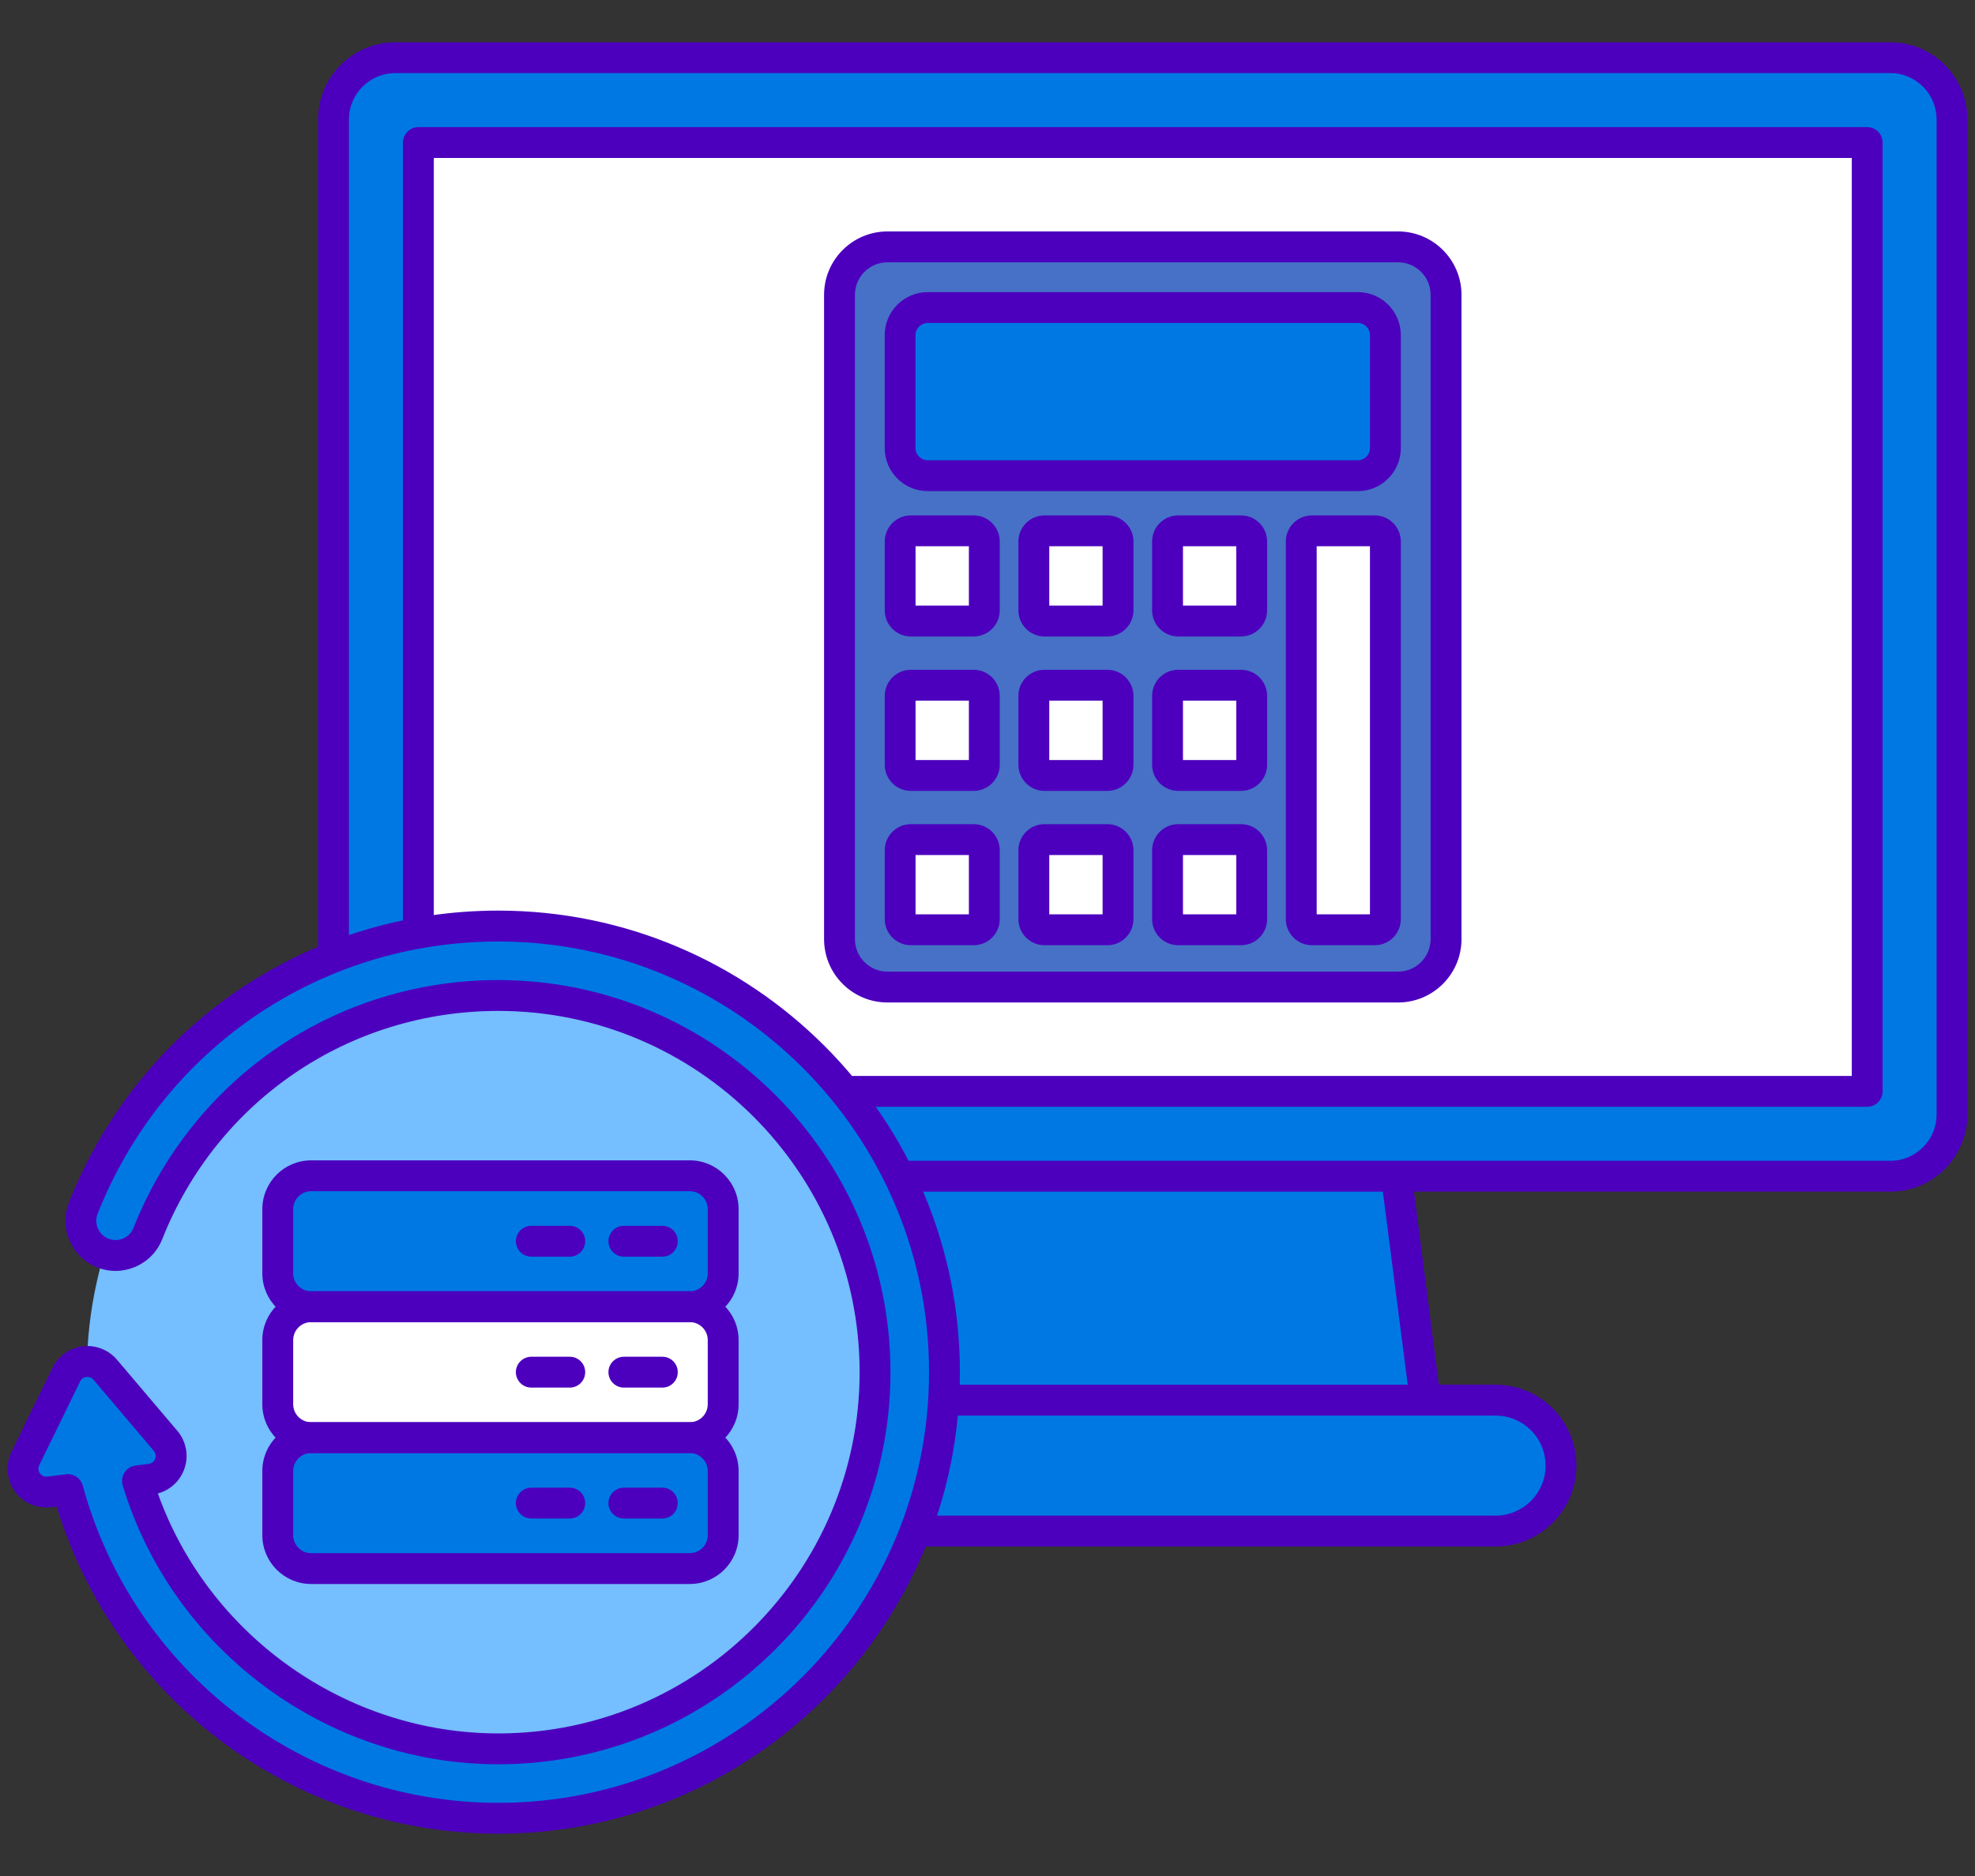 <svg xmlns="http://www.w3.org/2000/svg" version="1.1" xmlns:xlink="http://www.w3.org/1999/xlink" width="40" height="38"><rect width="100%" height="100%" fill="#333333" stroke="none"/><svg width="40" height="38" viewBox="0 0 40 38" fill="none" xmlns="http://www.w3.org/2000/svg">
<path d="M27.658 18.981H24.208H22.081H18.632L17.252 29.687H22.081H24.208H29.038L27.658 18.981Z" fill="#0078E3"></path>
<path d="M29.038 29.999H17.252C17.162 29.999 17.076 29.96 17.017 29.893C16.958 29.826 16.93 29.736 16.942 29.647L18.322 18.941C18.342 18.786 18.475 18.669 18.632 18.669H27.658C27.815 18.669 27.948 18.786 27.968 18.941L29.348 29.647C29.359 29.736 29.331 29.826 29.272 29.893C29.213 29.961 29.128 29.999 29.038 29.999ZM17.607 29.374H28.682L27.383 19.294H18.907L17.607 29.374Z" fill="#4C00BE"></path>
<path d="M30.29 31.013H16C15.267 31.013 14.674 30.419 14.674 29.687C14.674 28.954 15.267 28.361 16 28.361H30.29C31.022 28.361 31.616 28.954 31.616 29.687C31.616 30.419 31.022 31.013 30.29 31.013Z" fill="#0078E3"></path>
<path d="M38.285 23.825H8.005C7.314 23.825 6.755 23.265 6.755 22.575V2.419C6.755 1.729 7.314 1.169 8.005 1.169H38.285C38.975 1.169 39.535 1.729 39.535 2.419V22.575C39.535 23.265 38.975 23.825 38.285 23.825Z" fill="#0078E3"></path>
<path d="M37.816 2.888V22.106H8.473V2.888H37.816Z" fill="white"></path>
<path d="M28.316 19.994H17.973C17.437 19.994 17.002 19.559 17.002 19.023V5.972C17.002 5.436 17.437 5.001 17.973 5.001H28.316C28.852 5.001 29.287 5.436 29.287 5.972V19.023C29.287 19.559 28.852 19.994 28.316 19.994Z" fill="#4671C6"></path>
<path d="M18.231 9.077V6.788C18.231 6.479 18.481 6.229 18.789 6.229H27.5C27.809 6.229 28.059 6.479 28.059 6.788V9.077C28.059 9.386 27.809 9.636 27.5 9.636H18.789C18.481 9.636 18.231 9.386 18.231 9.077Z" fill="#0078E3"></path>
<path d="M19.72 12.58H18.447C18.328 12.58 18.231 12.483 18.231 12.364V10.968C18.231 10.849 18.328 10.752 18.447 10.752H19.72C19.839 10.752 19.935 10.849 19.935 10.968V12.364C19.935 12.483 19.839 12.58 19.72 12.58Z" fill="white"></path>
<path d="M19.72 15.707H18.447C18.328 15.707 18.231 15.611 18.231 15.491V14.095C18.231 13.976 18.328 13.879 18.447 13.879H19.72C19.839 13.879 19.935 13.976 19.935 14.095V15.491C19.935 15.611 19.839 15.707 19.72 15.707Z" fill="white"></path>
<path d="M19.72 18.834H18.447C18.328 18.834 18.231 18.737 18.231 18.618V17.222C18.231 17.103 18.328 17.006 18.447 17.006H19.72C19.839 17.006 19.935 17.103 19.935 17.222V18.618C19.935 18.737 19.839 18.834 19.72 18.834Z" fill="white"></path>
<path d="M22.427 12.58H21.154C21.035 12.58 20.939 12.483 20.939 12.364V10.968C20.939 10.849 21.035 10.752 21.154 10.752H22.427C22.547 10.752 22.643 10.849 22.643 10.968V12.364C22.643 12.483 22.547 12.58 22.427 12.58Z" fill="white"></path>
<path d="M22.427 15.707H21.154C21.035 15.707 20.939 15.611 20.939 15.491V14.095C20.939 13.976 21.035 13.879 21.154 13.879H22.427C22.547 13.879 22.643 13.976 22.643 14.095V15.491C22.643 15.611 22.547 15.707 22.427 15.707Z" fill="white"></path>
<path d="M22.427 18.834H21.154C21.035 18.834 20.939 18.737 20.939 18.618V17.222C20.939 17.103 21.035 17.006 21.154 17.006H22.427C22.547 17.006 22.643 17.103 22.643 17.222V18.618C22.643 18.737 22.547 18.834 22.427 18.834Z" fill="white"></path>
<path d="M25.135 12.58H23.862C23.743 12.58 23.646 12.483 23.646 12.364V10.968C23.646 10.849 23.743 10.752 23.862 10.752H25.135C25.254 10.752 25.351 10.849 25.351 10.968V12.364C25.351 12.483 25.254 12.58 25.135 12.58Z" fill="white"></path>
<path d="M25.135 15.707H23.862C23.743 15.707 23.646 15.611 23.646 15.491V14.095C23.646 13.976 23.743 13.879 23.862 13.879H25.135C25.254 13.879 25.351 13.976 25.351 14.095V15.491C25.351 15.611 25.254 15.707 25.135 15.707Z" fill="white"></path>
<path d="M25.135 18.834H23.862C23.743 18.834 23.646 18.737 23.646 18.618V17.222C23.646 17.103 23.743 17.006 23.862 17.006H25.135C25.254 17.006 25.351 17.103 25.351 17.222V18.618C25.351 18.737 25.254 18.834 25.135 18.834Z" fill="white"></path>
<path d="M27.843 18.834H26.57C26.451 18.834 26.354 18.737 26.354 18.618V10.968C26.354 10.849 26.451 10.752 26.57 10.752H27.843C27.962 10.752 28.059 10.849 28.059 10.968V18.618C28.059 18.737 27.962 18.834 27.843 18.834Z" fill="white"></path>
<path d="M28.317 20.306H17.973C17.266 20.306 16.69 19.73 16.69 19.023V5.971C16.69 5.264 17.266 4.688 17.973 4.688H28.317C29.024 4.688 29.6 5.264 29.6 5.971V19.023C29.6 19.73 29.024 20.306 28.317 20.306ZM17.973 5.313C17.61 5.313 17.315 5.609 17.315 5.971V19.023C17.315 19.386 17.61 19.681 17.973 19.681H28.316C28.679 19.681 28.974 19.386 28.974 19.023V5.971C28.974 5.608 28.679 5.313 28.316 5.313H17.973Z" fill="#4C00BE"></path>
<path d="M27.5 9.948H18.789C18.309 9.948 17.918 9.557 17.918 9.077V6.788C17.918 6.308 18.309 5.917 18.789 5.917H27.5C27.98 5.917 28.371 6.307 28.371 6.788V9.077C28.371 9.557 27.98 9.948 27.5 9.948ZM18.789 6.542C18.654 6.542 18.543 6.652 18.543 6.788V9.077C18.543 9.213 18.654 9.323 18.789 9.323H27.5C27.636 9.323 27.746 9.213 27.746 9.077V6.788C27.746 6.652 27.636 6.542 27.5 6.542H18.789Z" fill="#4C00BE"></path>
<path d="M19.72 12.892H18.447C18.155 12.892 17.919 12.655 17.919 12.364V10.968C17.919 10.677 18.156 10.44 18.447 10.44H19.72C20.011 10.44 20.248 10.677 20.248 10.968V12.364C20.248 12.655 20.011 12.892 19.72 12.892ZM18.543 12.267H19.623V11.065H18.543V12.267Z" fill="#4C00BE"></path>
<path d="M19.72 16.02H18.447C18.155 16.02 17.919 15.782 17.919 15.491V14.095C17.919 13.803 18.156 13.567 18.447 13.567H19.72C20.011 13.567 20.248 13.804 20.248 14.095V15.491C20.248 15.782 20.011 16.02 19.72 16.02ZM18.543 15.395H19.623V14.192H18.543V15.395Z" fill="#4C00BE"></path>
<path d="M19.72 19.146H18.447C18.155 19.146 17.919 18.91 17.919 18.618V17.222C17.919 16.931 18.156 16.694 18.447 16.694H19.72C20.011 16.694 20.248 16.931 20.248 17.222V18.618C20.248 18.91 20.011 19.146 19.72 19.146ZM18.543 18.521H19.623V17.319H18.543V18.521Z" fill="#4C00BE"></path>
<path d="M22.427 12.892H21.154C20.863 12.892 20.626 12.655 20.626 12.364V10.968C20.626 10.677 20.863 10.44 21.154 10.44H22.427C22.719 10.44 22.956 10.677 22.956 10.968V12.364C22.956 12.655 22.719 12.892 22.427 12.892ZM21.251 12.267H22.331V11.065H21.251V12.267Z" fill="#4C00BE"></path>
<path d="M22.427 16.02H21.154C20.863 16.02 20.626 15.782 20.626 15.491V14.095C20.626 13.803 20.863 13.567 21.154 13.567H22.427C22.719 13.567 22.956 13.804 22.956 14.095V15.491C22.956 15.782 22.719 16.02 22.427 16.02ZM21.251 15.395H22.331V14.192H21.251V15.395Z" fill="#4C00BE"></path>
<path d="M22.427 19.146H21.154C20.863 19.146 20.626 18.91 20.626 18.618V17.222C20.626 16.931 20.863 16.694 21.154 16.694H22.427C22.719 16.694 22.956 16.931 22.956 17.222V18.618C22.956 18.91 22.719 19.146 22.427 19.146ZM21.251 18.521H22.331V17.319H21.251V18.521Z" fill="#4C00BE"></path>
<path d="M25.135 12.892H23.862C23.571 12.892 23.334 12.655 23.334 12.364V10.968C23.334 10.677 23.571 10.44 23.862 10.44H25.135C25.427 10.44 25.663 10.677 25.663 10.968V12.364C25.663 12.655 25.426 12.892 25.135 12.892ZM23.959 12.267H25.038V11.065H23.959V12.267Z" fill="#4C00BE"></path>
<path d="M25.135 16.02H23.862C23.571 16.02 23.334 15.782 23.334 15.491V14.095C23.334 13.803 23.571 13.567 23.862 13.567H25.135C25.427 13.567 25.663 13.804 25.663 14.095V15.491C25.663 15.782 25.426 16.02 25.135 16.02ZM23.959 15.395H25.038V14.192H23.959V15.395Z" fill="#4C00BE"></path>
<path d="M25.135 19.146H23.862C23.571 19.146 23.334 18.91 23.334 18.618V17.222C23.334 16.931 23.571 16.694 23.862 16.694H25.135C25.427 16.694 25.663 16.931 25.663 17.222V18.618C25.663 18.91 25.426 19.146 25.135 19.146ZM23.959 18.521H25.038V17.319H23.959V18.521Z" fill="#4C00BE"></path>
<path d="M27.843 19.146H26.57C26.279 19.146 26.042 18.91 26.042 18.618V10.968C26.042 10.677 26.279 10.44 26.57 10.44H27.843C28.134 10.44 28.371 10.677 28.371 10.968V18.618C28.371 18.909 28.134 19.146 27.843 19.146ZM26.667 18.521H27.746V11.065H26.667V18.521Z" fill="#4C00BE"></path>
<path d="M30.29 31.325H16C15.096 31.325 14.361 30.59 14.361 29.687C14.361 28.783 15.096 28.048 16 28.048H30.29C31.193 28.048 31.928 28.783 31.928 29.687C31.928 30.59 31.193 31.325 30.29 31.325ZM16 28.674C15.441 28.674 14.986 29.128 14.986 29.687C14.986 30.246 15.441 30.7 16 30.7H30.29C30.849 30.7 31.303 30.246 31.303 29.687C31.303 29.128 30.849 28.674 30.29 28.674H16Z" fill="#4C00BE"></path>
<path d="M38.285 24.138H8.005C7.143 24.138 6.442 23.437 6.442 22.575V2.419C6.442 1.557 7.143 0.856 8.005 0.856H38.285C39.146 0.856 39.847 1.557 39.847 2.419V22.575C39.847 23.437 39.147 24.138 38.285 24.138ZM8.005 1.481C7.488 1.481 7.067 1.902 7.067 2.419V22.575C7.067 23.092 7.488 23.513 8.005 23.513H38.285C38.802 23.513 39.222 23.092 39.222 22.575V2.419C39.222 1.902 38.802 1.481 38.285 1.481H8.005Z" fill="#4C00BE"></path>
<path d="M37.816 22.419H8.473C8.301 22.419 8.161 22.279 8.161 22.106V2.888C8.161 2.715 8.301 2.575 8.473 2.575H37.816C37.989 2.575 38.129 2.715 38.129 2.888V22.106C38.129 22.279 37.989 22.419 37.816 22.419ZM8.786 21.794H37.504V3.2H8.786V21.794Z" fill="#4C00BE"></path>
<path d="M18.425 27.794C18.425 32.397 14.694 36.128 10.092 36.128C5.49 36.128 1.759 32.397 1.759 27.794C1.759 27.152 1.831 26.527 1.969 25.927C2.063 25.515 2.188 25.114 2.341 24.728C3.563 21.643 6.572 19.461 10.092 19.461C14.694 19.461 18.425 23.192 18.425 27.794Z" fill="#75BEFF"></path>
<path d="M13.971 29.12H6.301C5.928 29.12 5.626 28.818 5.626 28.445V27.144C5.626 26.771 5.928 26.468 6.301 26.468H13.971C14.344 26.468 14.646 26.771 14.646 27.144V28.445C14.646 28.818 14.344 29.12 13.971 29.12Z" fill="white"></path>
<path d="M13.971 31.773H6.301C5.928 31.773 5.626 31.47 5.626 31.097V29.796C5.626 29.423 5.928 29.12 6.301 29.12H13.971C14.344 29.12 14.646 29.423 14.646 29.796V31.097C14.646 31.47 14.344 31.773 13.971 31.773Z" fill="#0078E3"></path>
<path d="M13.971 26.468H6.301C5.928 26.468 5.626 26.166 5.626 25.793V24.492C5.626 24.119 5.928 23.816 6.301 23.816H13.971C14.344 23.816 14.646 24.119 14.646 24.492V25.793C14.646 26.166 14.344 26.468 13.971 26.468Z" fill="#0078E3"></path>
<path d="M10.092 18.758C6.36 18.758 3.061 21 1.687 24.469C1.544 24.83 1.721 25.239 2.082 25.382C2.443 25.525 2.852 25.348 2.995 24.987C4.155 22.057 6.94 20.164 10.092 20.164C14.299 20.164 17.722 23.587 17.722 27.794C17.722 32.002 14.299 35.425 10.092 35.425C6.707 35.425 3.742 33.181 2.785 29.996L3.051 29.962C3.425 29.915 3.597 29.473 3.353 29.186L2.13 27.745C1.909 27.484 1.494 27.537 1.344 27.843L0.514 29.541C0.349 29.88 0.625 30.266 0.998 30.22L1.374 30.172C2.433 34.065 6.003 36.831 10.092 36.831C15.075 36.831 19.128 32.777 19.128 27.794C19.128 22.812 15.075 18.758 10.092 18.758Z" fill="#0078E3"></path>
<path d="M10.092 37.143C5.976 37.143 2.337 34.432 1.148 30.516L1.037 30.529C0.751 30.566 0.468 30.442 0.3 30.207C0.132 29.971 0.106 29.664 0.233 29.404L1.063 27.706C1.18 27.467 1.407 27.304 1.671 27.271C1.936 27.238 2.196 27.34 2.369 27.542L3.592 28.983C3.779 29.204 3.83 29.508 3.725 29.777C3.634 30.012 3.437 30.187 3.197 30.251C4.225 33.131 7.009 35.112 10.092 35.112C14.127 35.112 17.41 31.829 17.41 27.794C17.41 23.759 14.127 20.477 10.092 20.477C7.07 20.477 4.398 22.292 3.285 25.102C3.079 25.622 2.488 25.878 1.967 25.672C1.715 25.572 1.517 25.38 1.409 25.131C1.301 24.882 1.297 24.606 1.397 24.354C2.818 20.765 6.231 18.445 10.092 18.445C15.247 18.445 19.441 22.639 19.441 27.794C19.441 32.949 15.247 37.143 10.092 37.143ZM1.374 29.86C1.514 29.86 1.638 29.953 1.676 30.09C2.705 33.875 6.166 36.518 10.092 36.518C14.902 36.518 18.816 32.605 18.816 27.794C18.816 22.984 14.902 19.071 10.092 19.071C6.489 19.071 3.304 21.235 1.978 24.584C1.939 24.681 1.941 24.788 1.982 24.883C2.024 24.979 2.1 25.053 2.197 25.091C2.397 25.17 2.625 25.072 2.704 24.872C3.912 21.823 6.812 19.852 10.092 19.852C14.472 19.852 18.035 23.415 18.035 27.795C18.035 32.174 14.472 35.737 10.092 35.737C6.614 35.737 3.486 33.413 2.485 30.086C2.459 29.998 2.473 29.903 2.523 29.826C2.573 29.748 2.655 29.697 2.746 29.686L3.012 29.652C3.098 29.642 3.132 29.578 3.142 29.551C3.153 29.524 3.171 29.454 3.115 29.388L1.892 27.947C1.843 27.89 1.781 27.888 1.749 27.892C1.717 27.896 1.657 27.913 1.624 27.981L0.795 29.679C0.756 29.757 0.791 29.82 0.808 29.844C0.825 29.867 0.874 29.921 0.959 29.91L1.335 29.863C1.348 29.861 1.361 29.86 1.374 29.86Z" fill="#4C00BE"></path>
<path d="M13.971 29.433H6.301C5.757 29.433 5.313 28.99 5.313 28.445V27.144C5.313 26.599 5.756 26.156 6.301 26.156H13.971C14.515 26.156 14.959 26.599 14.959 27.144V28.445C14.959 28.99 14.515 29.433 13.971 29.433ZM6.301 26.781C6.101 26.781 5.938 26.944 5.938 27.144V28.445C5.938 28.645 6.101 28.808 6.301 28.808H13.971C14.171 28.808 14.334 28.645 14.334 28.445V27.144C14.334 26.944 14.171 26.781 13.971 26.781H6.301Z" fill="#4C00BE"></path>
<path d="M13.971 32.085H6.301C5.757 32.085 5.313 31.642 5.313 31.097V29.796C5.313 29.251 5.756 28.808 6.301 28.808H13.971C14.515 28.808 14.959 29.251 14.959 29.796V31.097C14.959 31.642 14.515 32.085 13.971 32.085ZM6.301 29.433C6.101 29.433 5.938 29.596 5.938 29.796V31.097C5.938 31.297 6.101 31.46 6.301 31.46H13.971C14.171 31.46 14.334 31.297 14.334 31.097V29.796C14.334 29.596 14.171 29.433 13.971 29.433H6.301Z" fill="#4C00BE"></path>
<path d="M13.971 26.781H6.301C5.757 26.781 5.313 26.338 5.313 25.793V24.492C5.313 23.947 5.756 23.504 6.301 23.504H13.971C14.515 23.504 14.959 23.947 14.959 24.492V25.793C14.959 26.338 14.515 26.781 13.971 26.781ZM6.301 24.129C6.101 24.129 5.938 24.292 5.938 24.492V25.793C5.938 25.993 6.101 26.156 6.301 26.156H13.971C14.171 26.156 14.334 25.993 14.334 25.793V24.492C14.334 24.292 14.171 24.129 13.971 24.129H6.301Z" fill="#4C00BE"></path>
<path d="M11.54 25.455H10.761C10.588 25.455 10.448 25.315 10.448 25.142C10.448 24.97 10.588 24.83 10.761 24.83H11.54C11.713 24.83 11.852 24.97 11.852 25.142C11.852 25.315 11.713 25.455 11.54 25.455Z" fill="#4C00BE"></path>
<path d="M13.415 25.455H12.636C12.463 25.455 12.323 25.315 12.323 25.142C12.323 24.97 12.463 24.83 12.636 24.83H13.415C13.588 24.83 13.727 24.97 13.727 25.142C13.727 25.315 13.588 25.455 13.415 25.455Z" fill="#4C00BE"></path>
<path d="M11.54 28.107H10.761C10.588 28.107 10.448 27.967 10.448 27.794C10.448 27.622 10.588 27.482 10.761 27.482H11.54C11.713 27.482 11.852 27.622 11.852 27.794C11.852 27.967 11.713 28.107 11.54 28.107Z" fill="#4C00BE"></path>
<path d="M13.415 28.107H12.636C12.463 28.107 12.323 27.967 12.323 27.794C12.323 27.622 12.463 27.482 12.636 27.482H13.415C13.588 27.482 13.727 27.622 13.727 27.794C13.727 27.967 13.588 28.107 13.415 28.107Z" fill="#4C00BE"></path>
<path d="M11.54 30.759H10.761C10.588 30.759 10.448 30.619 10.448 30.447C10.448 30.274 10.588 30.134 10.761 30.134H11.54C11.713 30.134 11.852 30.274 11.852 30.447C11.852 30.619 11.713 30.759 11.54 30.759Z" fill="#4C00BE"></path>
<path d="M13.415 30.759H12.636C12.463 30.759 12.323 30.619 12.323 30.447C12.323 30.274 12.463 30.134 12.636 30.134H13.415C13.588 30.134 13.727 30.274 13.727 30.447C13.727 30.619 13.588 30.759 13.415 30.759Z" fill="#4C00BE"></path>
</svg><style>@media (prefers-color-scheme: light) { :root { filter: none; } }
@media (prefers-color-scheme: dark) { :root { filter: none; } }
</style></svg>